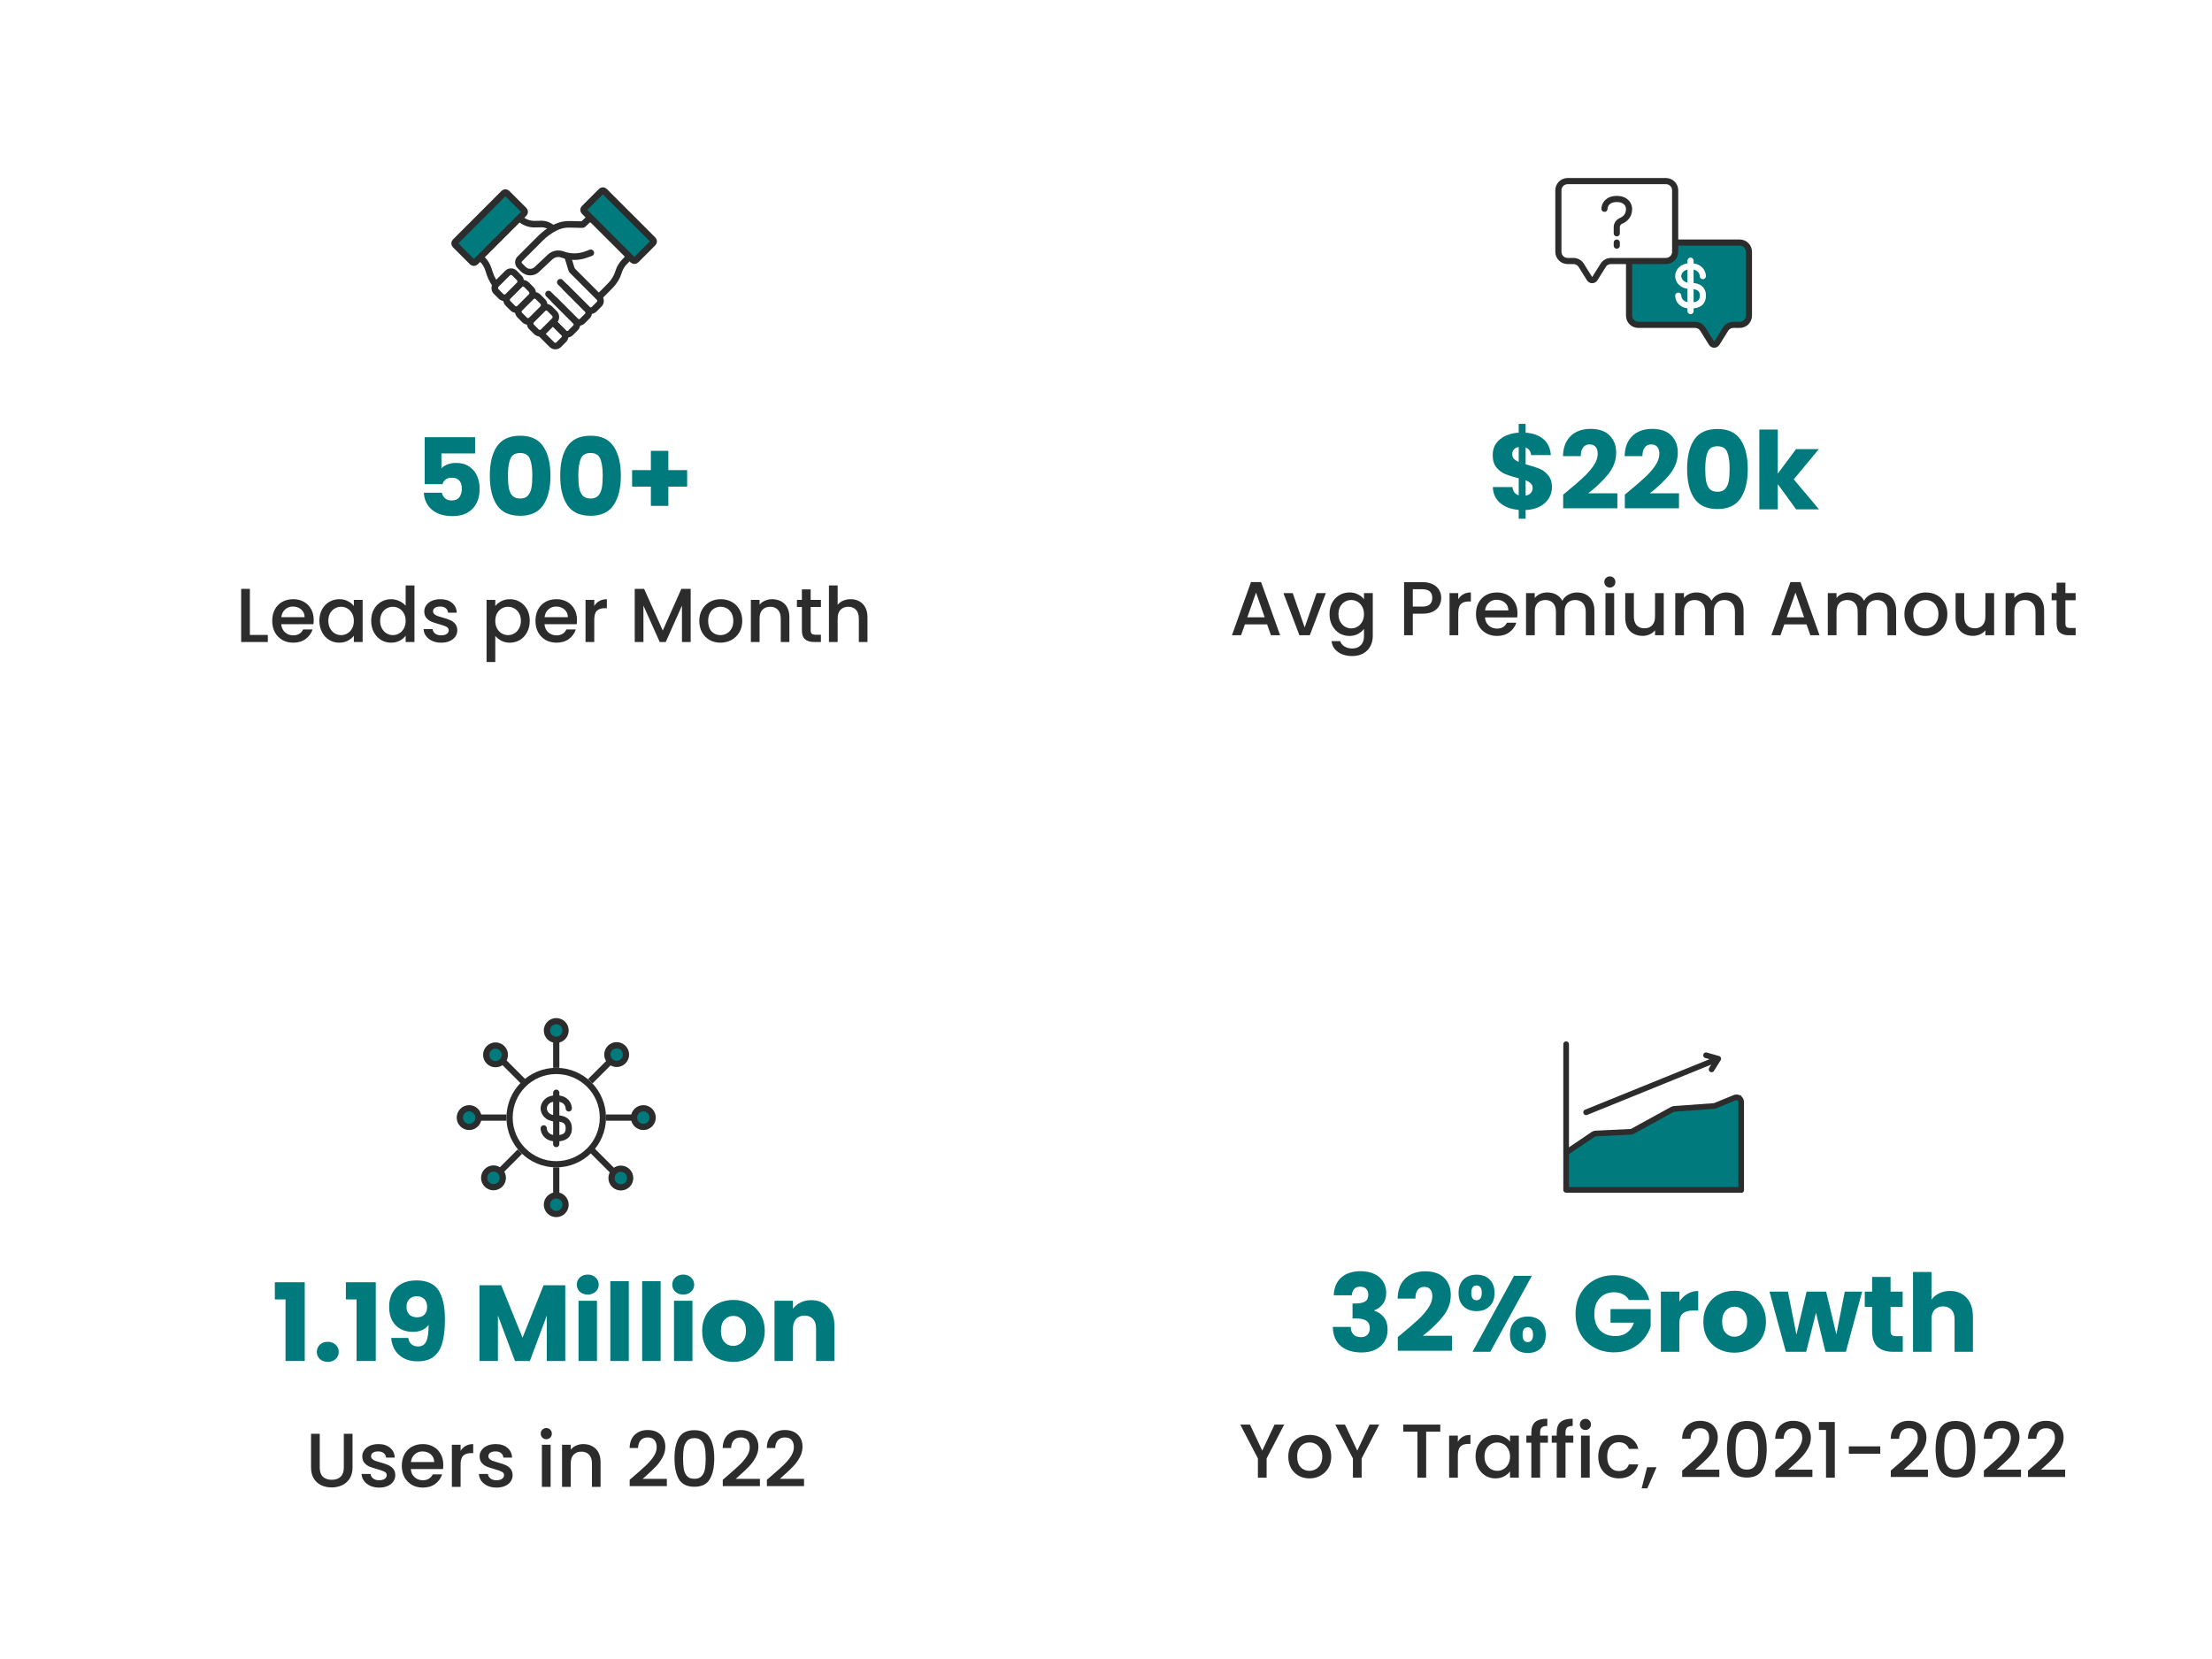 <?xml version="1.0" encoding="UTF-8"?> <svg xmlns="http://www.w3.org/2000/svg" width="492" height="369" viewBox="0 0 492 369" fill="none"><g filter="url(#filter0_d_1256_11444)"><rect x="8.937" y="193.16" width="229.567" height="163.84" rx="4" fill="white"></rect><g clip-path="url(#clip0_1256_11444)"><rect width="44.279" height="44.279" transform="translate(101.581 222.44)" fill="white"></rect><circle cx="123.72" cy="244.58" r="10.378" fill="white" stroke="#2C2C2C" stroke-width="1.384"></circle><path d="M126.504 242.533C126.504 241.793 125.948 240.314 123.72 240.314C121.493 240.314 120.936 241.793 120.936 242.533C120.936 243.273 121.493 244.753 123.72 244.753C126.504 244.753 126.504 246.418 126.504 246.973C126.504 247.528 126.504 249.193 123.72 249.193C121.493 249.193 120.936 247.713 120.936 246.973" stroke="#2C2C2C" stroke-width="1.384" stroke-linecap="round"></path><path d="M123.72 239.045V250.461" stroke="#2C2C2C" stroke-width="1.384" stroke-linecap="round"></path><path d="M123.721 233.51V227.283" stroke="#2C2C2C" stroke-width="1.384"></path><circle cx="123.721" cy="225.208" r="2.076" fill="#007A7C" stroke="#2C2C2C" stroke-width="1.384"></circle><path d="M134.79 244.58L141.017 244.58" stroke="#2C2C2C" stroke-width="1.384"></path><path d="M143.093 246.656C141.946 246.656 141.017 245.726 141.017 244.58C141.017 243.434 141.946 242.504 143.093 242.504C144.239 242.504 145.168 243.434 145.168 244.58C145.168 245.726 144.239 246.656 143.093 246.656Z" fill="#007A7C" stroke="#2C2C2C" stroke-width="1.384"></path><path d="M131.331 251.499L136.385 256.553" stroke="#2C2C2C" stroke-width="1.384"></path><circle cx="138.09" cy="258.021" r="2.076" transform="rotate(135 138.09 258.021)" fill="#007A7C" stroke="#2C2C2C" stroke-width="1.384"></circle><path d="M131.29 236.495L135.693 232.092" stroke="#2C2C2C" stroke-width="1.384"></path><circle cx="137.161" cy="230.563" r="2.076" transform="rotate(45 137.161 230.563)" fill="#007A7C" stroke="#2C2C2C" stroke-width="1.384"></circle><path d="M123.72 255.65L123.72 261.877" stroke="#2C2C2C" stroke-width="1.384"></path><path d="M121.645 263.952C121.645 262.806 122.574 261.877 123.72 261.877C124.867 261.877 125.796 262.806 125.796 263.952C125.796 265.099 124.867 266.028 123.72 266.028C122.574 266.028 121.645 265.099 121.645 263.952Z" fill="#007A7C" stroke="#2C2C2C" stroke-width="1.384"></path><path d="M112.651 244.58L106.424 244.58" stroke="#2C2C2C" stroke-width="1.384"></path><path d="M104.348 242.504C105.495 242.504 106.424 243.434 106.424 244.58C106.424 245.726 105.495 246.656 104.348 246.656C103.202 246.656 102.273 245.726 102.273 244.58C102.273 243.434 103.202 242.504 104.348 242.504Z" fill="#007A7C" stroke="#2C2C2C" stroke-width="1.384"></path><path d="M116.327 236.495L111.924 232.092" stroke="#2C2C2C" stroke-width="1.384"></path><circle cx="110.219" cy="230.624" r="2.076" transform="rotate(-45 110.219 230.624)" fill="#007A7C" stroke="#2C2C2C" stroke-width="1.384"></circle><path d="M115.635 252.15L111.232 256.553" stroke="#2C2C2C" stroke-width="1.384"></path><circle cx="109.765" cy="257.98" r="2.076" transform="rotate(-135 109.765 257.98)" fill="#007A7C" stroke="#2C2C2C" stroke-width="1.384"></circle></g><path d="M61.134 285.016V281.2H67.782V298.72H63.51V285.016H61.134ZM72.918 298.912C72.198 298.912 71.606 298.704 71.141 298.288C70.694 297.856 70.469 297.328 70.469 296.704C70.469 296.064 70.694 295.528 71.141 295.096C71.606 294.664 72.198 294.448 72.918 294.448C73.621 294.448 74.198 294.664 74.645 295.096C75.109 295.528 75.341 296.064 75.341 296.704C75.341 297.328 75.109 297.856 74.645 298.288C74.198 298.704 73.621 298.912 72.918 298.912ZM76.931 285.016V281.2H83.579V298.72H79.307V285.016H76.931ZM90.802 293.584C91.042 294.848 91.778 295.48 93.01 295.48C93.858 295.48 94.458 295.104 94.81 294.352C95.162 293.6 95.338 292.376 95.338 290.68C94.986 291.176 94.506 291.56 93.898 291.832C93.29 292.104 92.61 292.24 91.858 292.24C90.834 292.24 89.922 292.032 89.122 291.616C88.322 291.184 87.69 290.552 87.226 289.72C86.778 288.872 86.554 287.848 86.554 286.648C86.554 285.464 86.794 284.432 87.274 283.552C87.77 282.672 88.466 281.992 89.362 281.512C90.274 281.032 91.346 280.792 92.578 280.792C94.946 280.792 96.602 281.528 97.546 283C98.49 284.472 98.962 286.64 98.962 289.504C98.962 291.584 98.77 293.304 98.386 294.664C98.018 296.008 97.386 297.032 96.49 297.736C95.61 298.44 94.402 298.792 92.866 298.792C91.65 298.792 90.61 298.552 89.746 298.072C88.898 297.592 88.242 296.96 87.778 296.176C87.33 295.392 87.074 294.528 87.01 293.584H90.802ZM92.794 289C93.466 289 94.002 288.8 94.402 288.4C94.802 287.984 95.002 287.424 95.002 286.72C95.002 285.952 94.794 285.36 94.378 284.944C93.962 284.528 93.402 284.32 92.698 284.32C91.994 284.32 91.434 284.536 91.018 284.968C90.618 285.384 90.418 285.96 90.418 286.696C90.418 287.384 90.618 287.944 91.018 288.376C91.434 288.792 92.026 289 92.794 289ZM125.726 281.872V298.72H121.622V288.616L117.854 298.72H114.542L110.75 288.592V298.72H106.646V281.872H111.494L116.222 293.536L120.902 281.872H125.726ZM130.741 283.936C130.021 283.936 129.429 283.728 128.965 283.312C128.517 282.88 128.293 282.352 128.293 281.728C128.293 281.088 128.517 280.56 128.965 280.144C129.429 279.712 130.021 279.496 130.741 279.496C131.445 279.496 132.021 279.712 132.469 280.144C132.933 280.56 133.165 281.088 133.165 281.728C133.165 282.352 132.933 282.88 132.469 283.312C132.021 283.728 131.445 283.936 130.741 283.936ZM132.781 285.328V298.72H128.677V285.328H132.781ZM139.859 280.96V298.72H135.755V280.96H139.859ZM146.937 280.96V298.72H142.833V280.96H146.937ZM151.976 283.936C151.256 283.936 150.664 283.728 150.2 283.312C149.752 282.88 149.528 282.352 149.528 281.728C149.528 281.088 149.752 280.56 150.2 280.144C150.664 279.712 151.256 279.496 151.976 279.496C152.68 279.496 153.256 279.712 153.704 280.144C154.168 280.56 154.4 281.088 154.4 281.728C154.4 282.352 154.168 282.88 153.704 283.312C153.256 283.728 152.68 283.936 151.976 283.936ZM154.016 285.328V298.72H149.912V285.328H154.016ZM163.086 298.912C161.774 298.912 160.59 298.632 159.534 298.072C158.494 297.512 157.67 296.712 157.062 295.672C156.47 294.632 156.174 293.416 156.174 292.024C156.174 290.648 156.478 289.44 157.086 288.4C157.694 287.344 158.526 286.536 159.582 285.976C160.638 285.416 161.822 285.136 163.134 285.136C164.446 285.136 165.63 285.416 166.686 285.976C167.742 286.536 168.574 287.344 169.182 288.4C169.79 289.44 170.094 290.648 170.094 292.024C170.094 293.4 169.782 294.616 169.158 295.672C168.55 296.712 167.71 297.512 166.638 298.072C165.582 298.632 164.398 298.912 163.086 298.912ZM163.086 295.36C163.87 295.36 164.534 295.072 165.078 294.496C165.638 293.92 165.918 293.096 165.918 292.024C165.918 290.952 165.646 290.128 165.102 289.552C164.574 288.976 163.918 288.688 163.134 288.688C162.334 288.688 161.67 288.976 161.142 289.552C160.614 290.112 160.35 290.936 160.35 292.024C160.35 293.096 160.606 293.92 161.118 294.496C161.646 295.072 162.302 295.36 163.086 295.36ZM180.431 285.184C181.999 285.184 183.247 285.696 184.175 286.72C185.119 287.728 185.591 289.12 185.591 290.896V298.72H181.511V291.448C181.511 290.552 181.279 289.856 180.815 289.36C180.351 288.864 179.727 288.616 178.943 288.616C178.159 288.616 177.535 288.864 177.071 289.36C176.607 289.856 176.375 290.552 176.375 291.448V298.72H172.271V285.328H176.375V287.104C176.791 286.512 177.351 286.048 178.055 285.712C178.759 285.36 179.551 285.184 180.431 285.184Z" fill="#007A7C"></path><path d="M71.119 314.905V322.436C71.119 323.331 71.351 324.005 71.816 324.459C72.292 324.912 72.949 325.139 73.788 325.139C74.638 325.139 75.295 324.912 75.76 324.459C76.236 324.005 76.474 323.331 76.474 322.436V314.905H78.412V322.402C78.412 323.365 78.202 324.181 77.783 324.85C77.363 325.518 76.802 326.017 76.1 326.346C75.397 326.674 74.621 326.839 73.771 326.839C72.921 326.839 72.144 326.674 71.442 326.346C70.75 326.017 70.201 325.518 69.793 324.85C69.385 324.181 69.181 323.365 69.181 322.402V314.905H71.119ZM84.335 326.873C83.598 326.873 82.935 326.742 82.346 326.482C81.768 326.21 81.309 325.847 80.969 325.394C80.629 324.929 80.448 324.413 80.425 323.847H82.431C82.465 324.243 82.652 324.578 82.992 324.85C83.343 325.11 83.78 325.241 84.301 325.241C84.845 325.241 85.264 325.139 85.559 324.935C85.865 324.719 86.018 324.447 86.018 324.119C86.018 323.767 85.848 323.507 85.508 323.337C85.179 323.167 84.652 322.98 83.927 322.776C83.224 322.583 82.652 322.396 82.21 322.215C81.768 322.033 81.383 321.756 81.054 321.382C80.737 321.008 80.578 320.515 80.578 319.903C80.578 319.404 80.725 318.951 81.02 318.543C81.315 318.123 81.734 317.795 82.278 317.557C82.833 317.319 83.468 317.2 84.182 317.2C85.247 317.2 86.103 317.472 86.749 318.016C87.406 318.548 87.758 319.279 87.803 320.209H85.865C85.831 319.789 85.661 319.455 85.355 319.206C85.049 318.956 84.635 318.832 84.114 318.832C83.604 318.832 83.213 318.928 82.941 319.121C82.669 319.313 82.533 319.568 82.533 319.886C82.533 320.135 82.624 320.345 82.805 320.515C82.986 320.685 83.207 320.821 83.468 320.923C83.729 321.013 84.114 321.132 84.624 321.28C85.304 321.461 85.859 321.648 86.29 321.841C86.732 322.022 87.112 322.294 87.429 322.657C87.746 323.019 87.911 323.501 87.922 324.102C87.922 324.634 87.775 325.11 87.48 325.53C87.185 325.949 86.766 326.278 86.222 326.516C85.689 326.754 85.06 326.873 84.335 326.873ZM98.601 321.807C98.601 322.158 98.578 322.475 98.533 322.759H91.376C91.433 323.507 91.71 324.107 92.209 324.561C92.708 325.014 93.32 325.241 94.045 325.241C95.088 325.241 95.824 324.804 96.255 323.932H98.346C98.063 324.793 97.547 325.501 96.799 326.057C96.062 326.601 95.144 326.873 94.045 326.873C93.15 326.873 92.345 326.674 91.631 326.278C90.928 325.87 90.373 325.303 89.965 324.578C89.568 323.841 89.37 322.991 89.37 322.028C89.37 321.064 89.563 320.22 89.948 319.495C90.345 318.758 90.894 318.191 91.597 317.795C92.311 317.398 93.127 317.2 94.045 317.2C94.929 317.2 95.717 317.392 96.408 317.778C97.099 318.163 97.638 318.707 98.023 319.41C98.408 320.101 98.601 320.9 98.601 321.807ZM96.578 321.195C96.567 320.481 96.312 319.908 95.813 319.478C95.314 319.047 94.697 318.832 93.96 318.832C93.291 318.832 92.719 319.047 92.243 319.478C91.767 319.897 91.484 320.469 91.393 321.195H96.578ZM102.446 318.713C102.729 318.237 103.103 317.868 103.568 317.608C104.044 317.336 104.605 317.2 105.251 317.2V319.206H104.758C103.999 319.206 103.421 319.398 103.024 319.784C102.639 320.169 102.446 320.838 102.446 321.79V326.72H100.508V317.353H102.446V318.713ZM110.433 326.873C109.696 326.873 109.033 326.742 108.444 326.482C107.866 326.21 107.407 325.847 107.067 325.394C106.727 324.929 106.545 324.413 106.523 323.847H108.529C108.563 324.243 108.75 324.578 109.09 324.85C109.441 325.11 109.877 325.241 110.399 325.241C110.943 325.241 111.362 325.139 111.657 324.935C111.963 324.719 112.116 324.447 112.116 324.119C112.116 323.767 111.946 323.507 111.606 323.337C111.277 323.167 110.75 322.98 110.025 322.776C109.322 322.583 108.75 322.396 108.308 322.215C107.866 322.033 107.48 321.756 107.152 321.382C106.834 321.008 106.676 320.515 106.676 319.903C106.676 319.404 106.823 318.951 107.118 318.543C107.412 318.123 107.832 317.795 108.376 317.557C108.931 317.319 109.566 317.2 110.28 317.2C111.345 317.2 112.201 317.472 112.847 318.016C113.504 318.548 113.855 319.279 113.901 320.209H111.963C111.929 319.789 111.759 319.455 111.453 319.206C111.147 318.956 110.733 318.832 110.212 318.832C109.702 318.832 109.311 318.928 109.039 319.121C108.767 319.313 108.631 319.568 108.631 319.886C108.631 320.135 108.721 320.345 108.903 320.515C109.084 320.685 109.305 320.821 109.566 320.923C109.826 321.013 110.212 321.132 110.722 321.28C111.402 321.461 111.957 321.648 112.388 321.841C112.83 322.022 113.209 322.294 113.527 322.657C113.844 323.019 114.008 323.501 114.02 324.102C114.02 324.634 113.872 325.11 113.578 325.53C113.283 325.949 112.864 326.278 112.32 326.516C111.787 326.754 111.158 326.873 110.433 326.873ZM121.516 316.112C121.164 316.112 120.87 315.993 120.632 315.755C120.394 315.517 120.275 315.222 120.275 314.871C120.275 314.519 120.394 314.225 120.632 313.987C120.87 313.749 121.164 313.63 121.516 313.63C121.856 313.63 122.145 313.749 122.383 313.987C122.621 314.225 122.74 314.519 122.74 314.871C122.74 315.222 122.621 315.517 122.383 315.755C122.145 315.993 121.856 316.112 121.516 316.112ZM122.468 317.353V326.72H120.53V317.353H122.468ZM129.738 317.2C130.475 317.2 131.132 317.353 131.71 317.659C132.299 317.965 132.758 318.418 133.087 319.019C133.416 319.619 133.58 320.345 133.58 321.195V326.72H131.659V321.484C131.659 320.645 131.449 320.005 131.03 319.563C130.611 319.109 130.038 318.883 129.313 318.883C128.588 318.883 128.01 319.109 127.579 319.563C127.16 320.005 126.95 320.645 126.95 321.484V326.72H125.012V317.353H126.95V318.424C127.267 318.038 127.67 317.738 128.157 317.523C128.656 317.307 129.183 317.2 129.738 317.2ZM141.284 324.085C142.372 323.144 143.228 322.373 143.851 321.773C144.486 321.161 145.013 320.526 145.432 319.869C145.851 319.211 146.061 318.554 146.061 317.897C146.061 317.217 145.897 316.684 145.568 316.299C145.251 315.913 144.746 315.721 144.055 315.721C143.386 315.721 142.865 315.936 142.491 316.367C142.128 316.786 141.936 317.353 141.913 318.067H140.043C140.077 316.775 140.462 315.789 141.199 315.109C141.947 314.417 142.893 314.072 144.038 314.072C145.273 314.072 146.237 314.412 146.928 315.092C147.631 315.772 147.982 316.678 147.982 317.812C147.982 318.628 147.772 319.415 147.353 320.175C146.945 320.923 146.452 321.597 145.874 322.198C145.307 322.787 144.582 323.473 143.698 324.255L142.933 324.935H148.322V326.55H140.06V325.139L141.284 324.085ZM150.025 320.362C150.025 318.401 150.353 316.871 151.011 315.772C151.679 314.661 152.824 314.106 154.445 314.106C156.065 314.106 157.204 314.661 157.862 315.772C158.53 316.871 158.865 318.401 158.865 320.362C158.865 322.345 158.53 323.898 157.862 325.02C157.204 326.13 156.065 326.686 154.445 326.686C152.824 326.686 151.679 326.13 151.011 325.02C150.353 323.898 150.025 322.345 150.025 320.362ZM156.961 320.362C156.961 319.444 156.898 318.667 156.774 318.033C156.66 317.398 156.422 316.882 156.06 316.486C155.697 316.078 155.159 315.874 154.445 315.874C153.731 315.874 153.192 316.078 152.83 316.486C152.467 316.882 152.223 317.398 152.099 318.033C151.985 318.667 151.929 319.444 151.929 320.362C151.929 321.314 151.985 322.113 152.099 322.759C152.212 323.405 152.45 323.926 152.813 324.323C153.187 324.719 153.731 324.918 154.445 324.918C155.159 324.918 155.697 324.719 156.06 324.323C156.434 323.926 156.677 323.405 156.791 322.759C156.904 322.113 156.961 321.314 156.961 320.362ZM161.986 324.085C163.074 323.144 163.93 322.373 164.553 321.773C165.188 321.161 165.715 320.526 166.134 319.869C166.554 319.211 166.763 318.554 166.763 317.897C166.763 317.217 166.599 316.684 166.27 316.299C165.953 315.913 165.449 315.721 164.757 315.721C164.089 315.721 163.567 315.936 163.193 316.367C162.831 316.786 162.638 317.353 162.615 318.067H160.745C160.779 316.775 161.165 315.789 161.901 315.109C162.649 314.417 163.596 314.072 164.74 314.072C165.976 314.072 166.939 314.412 167.63 315.092C168.333 315.772 168.684 316.678 168.684 317.812C168.684 318.628 168.475 319.415 168.055 320.175C167.647 320.923 167.154 321.597 166.576 322.198C166.01 322.787 165.284 323.473 164.4 324.255L163.635 324.935H169.024V326.55H160.762V325.139L161.986 324.085ZM171.798 324.085C172.886 323.144 173.741 322.373 174.365 321.773C174.999 321.161 175.526 320.526 175.946 319.869C176.365 319.211 176.575 318.554 176.575 317.897C176.575 317.217 176.41 316.684 176.082 316.299C175.764 315.913 175.26 315.721 174.569 315.721C173.9 315.721 173.379 315.936 173.005 316.367C172.642 316.786 172.449 317.353 172.427 318.067H170.557C170.591 316.775 170.976 315.789 171.713 315.109C172.461 314.417 173.407 314.072 174.552 314.072C175.787 314.072 176.75 314.412 177.442 315.092C178.144 315.772 178.496 316.678 178.496 317.812C178.496 318.628 178.286 319.415 177.867 320.175C177.459 320.923 176.966 321.597 176.388 322.198C175.821 322.787 175.096 323.473 174.212 324.255L173.447 324.935H178.836V326.55H170.574V325.139L171.798 324.085Z" fill="#2C2C2C"></path></g><g filter="url(#filter1_d_1256_11444)"><rect x="251.622" y="193.16" width="232.378" height="163.84" rx="4" fill="white"></rect><g clip-path="url(#clip1_1256_11444)"><path d="M348.344 260.656H387.278V239.556L381.53 241.949L372.261 242.602L362.991 247.604L354.463 248.04L348.344 252.172V260.656Z" fill="#007A7C"></path><path d="M348.344 252.367L354.377 248.292C354.535 248.185 354.719 248.124 354.908 248.115L362.682 247.74C362.839 247.732 362.993 247.689 363.132 247.613L371.948 242.767C372.079 242.695 372.224 242.652 372.373 242.641L381.207 241.998C381.317 241.99 381.425 241.964 381.527 241.923L385.844 240.146C386.527 239.865 387.278 240.368 387.278 241.107V260.656" stroke="#2C2C2C" stroke-width="1.256" stroke-linecap="round"></path><path d="M348.344 228.253V260.656H387.278" stroke="#2C2C2C" stroke-width="1.256" stroke-linecap="round" stroke-linejoin="round"></path><path d="M352.787 243.402L382.179 231.481M382.179 231.481L379.46 230.715M382.179 231.481L380.694 233.858" stroke="#2C2C2C" stroke-width="1.256" stroke-linecap="round"></path></g><path d="M296.66 284.099C296.724 282.387 297.284 281.067 298.34 280.139C299.396 279.211 300.828 278.747 302.636 278.747C303.836 278.747 304.86 278.955 305.708 279.371C306.572 279.787 307.22 280.355 307.652 281.075C308.1 281.795 308.324 282.603 308.324 283.499C308.324 284.555 308.06 285.419 307.532 286.091C307.004 286.747 306.388 287.195 305.684 287.435V287.531C306.596 287.835 307.316 288.339 307.844 289.043C308.372 289.747 308.636 290.651 308.636 291.755C308.636 292.747 308.404 293.627 307.94 294.395C307.492 295.147 306.828 295.739 305.948 296.171C305.084 296.603 304.052 296.819 302.852 296.819C300.932 296.819 299.396 296.347 298.244 295.403C297.108 294.459 296.508 293.035 296.444 291.131H300.428C300.444 291.835 300.644 292.395 301.028 292.811C301.412 293.211 301.972 293.411 302.708 293.411C303.332 293.411 303.812 293.235 304.148 292.883C304.5 292.515 304.676 292.035 304.676 291.443C304.676 290.675 304.428 290.123 303.932 289.787C303.452 289.435 302.676 289.259 301.604 289.259H300.836V285.923H301.604C302.42 285.923 303.076 285.787 303.572 285.515C304.084 285.227 304.34 284.723 304.34 284.003C304.34 283.427 304.18 282.979 303.86 282.659C303.54 282.339 303.1 282.179 302.54 282.179C301.932 282.179 301.476 282.363 301.172 282.731C300.884 283.099 300.716 283.555 300.668 284.099H296.66ZM310.903 293.387C311.447 292.955 311.695 292.755 311.647 292.787C313.215 291.491 314.447 290.427 315.343 289.595C316.255 288.763 317.023 287.891 317.647 286.979C318.271 286.067 318.583 285.179 318.583 284.315C318.583 283.659 318.431 283.147 318.127 282.779C317.823 282.411 317.367 282.227 316.759 282.227C316.151 282.227 315.671 282.459 315.319 282.923C314.983 283.371 314.815 284.011 314.815 284.843H310.855C310.887 283.483 311.175 282.347 311.719 281.435C312.279 280.523 313.007 279.851 313.903 279.419C314.815 278.987 315.823 278.771 316.927 278.771C318.831 278.771 320.263 279.259 321.223 280.235C322.199 281.211 322.687 282.483 322.687 284.051C322.687 285.763 322.103 287.355 320.935 288.827C319.767 290.283 318.279 291.707 316.471 293.099H322.951V296.435H310.903V293.387ZM324.422 283.571C324.422 282.275 324.79 281.275 325.526 280.571C326.278 279.867 327.246 279.515 328.43 279.515C329.614 279.515 330.574 279.867 331.31 280.571C332.046 281.275 332.414 282.275 332.414 283.571C332.414 284.867 332.046 285.867 331.31 286.571C330.574 287.275 329.614 287.627 328.43 287.627C327.246 287.627 326.278 287.275 325.526 286.571C324.79 285.867 324.422 284.867 324.422 283.571ZM340.718 279.779L331.478 296.675H327.518L336.758 279.779H340.718ZM328.406 281.915C327.638 281.915 327.254 282.467 327.254 283.571C327.254 284.659 327.638 285.203 328.406 285.203C328.774 285.203 329.062 285.067 329.27 284.795C329.478 284.523 329.582 284.115 329.582 283.571C329.582 282.467 329.19 281.915 328.406 281.915ZM335.846 292.883C335.846 291.587 336.214 290.587 336.95 289.883C337.686 289.179 338.646 288.827 339.83 288.827C341.014 288.827 341.974 289.179 342.71 289.883C343.446 290.587 343.814 291.587 343.814 292.883C343.814 294.179 343.446 295.179 342.71 295.883C341.974 296.587 341.014 296.939 339.83 296.939C338.646 296.939 337.686 296.587 336.95 295.883C336.214 295.179 335.846 294.179 335.846 292.883ZM339.806 291.227C339.438 291.227 339.15 291.363 338.942 291.635C338.75 291.907 338.654 292.323 338.654 292.883C338.654 293.971 339.038 294.515 339.806 294.515C340.174 294.515 340.462 294.379 340.67 294.107C340.878 293.835 340.982 293.427 340.982 292.883C340.982 292.339 340.878 291.931 340.67 291.659C340.462 291.371 340.174 291.227 339.806 291.227ZM362.319 285.155C362.015 284.595 361.575 284.171 360.999 283.883C360.439 283.579 359.775 283.427 359.007 283.427C357.679 283.427 356.615 283.867 355.815 284.747C355.015 285.611 354.615 286.771 354.615 288.227C354.615 289.779 355.031 290.995 355.863 291.875C356.711 292.739 357.871 293.171 359.343 293.171C360.351 293.171 361.199 292.915 361.887 292.403C362.591 291.891 363.103 291.155 363.423 290.195H358.215V287.171H367.143V290.987C366.839 292.011 366.319 292.963 365.583 293.843C364.863 294.723 363.943 295.435 362.823 295.979C361.703 296.523 360.439 296.795 359.031 296.795C357.367 296.795 355.879 296.435 354.567 295.715C353.271 294.979 352.255 293.963 351.519 292.667C350.799 291.371 350.439 289.891 350.439 288.227C350.439 286.563 350.799 285.083 351.519 283.787C352.255 282.475 353.271 281.459 354.567 280.739C355.863 280.003 357.343 279.635 359.007 279.635C361.023 279.635 362.719 280.123 364.095 281.099C365.487 282.075 366.407 283.427 366.855 285.155H362.319ZM373.52 285.515C374 284.779 374.6 284.203 375.32 283.787C376.04 283.355 376.84 283.139 377.72 283.139V287.483H376.592C375.568 287.483 374.8 287.707 374.288 288.155C373.776 288.587 373.52 289.355 373.52 290.459V296.675H369.416V283.283H373.52V285.515ZM385.778 296.867C384.466 296.867 383.282 296.587 382.226 296.027C381.186 295.467 380.362 294.667 379.754 293.627C379.162 292.587 378.866 291.371 378.866 289.979C378.866 288.603 379.17 287.395 379.778 286.355C380.386 285.299 381.218 284.491 382.274 283.931C383.33 283.371 384.514 283.091 385.826 283.091C387.138 283.091 388.322 283.371 389.378 283.931C390.434 284.491 391.266 285.299 391.874 286.355C392.482 287.395 392.786 288.603 392.786 289.979C392.786 291.355 392.474 292.571 391.85 293.627C391.242 294.667 390.402 295.467 389.33 296.027C388.274 296.587 387.09 296.867 385.778 296.867ZM385.778 293.315C386.562 293.315 387.226 293.027 387.77 292.451C388.33 291.875 388.61 291.051 388.61 289.979C388.61 288.907 388.338 288.083 387.794 287.507C387.266 286.931 386.61 286.643 385.826 286.643C385.026 286.643 384.362 286.931 383.834 287.507C383.306 288.067 383.042 288.891 383.042 289.979C383.042 291.051 383.298 291.875 383.81 292.451C384.338 293.027 384.994 293.315 385.778 293.315ZM414.187 283.283L410.563 296.675H406.027L403.915 287.987L401.731 296.675H397.219L393.571 283.283H397.675L399.571 292.859L401.827 283.283H406.171L408.451 292.811L410.323 283.283H414.187ZM423.216 293.195V296.675H421.128C419.64 296.675 418.48 296.315 417.648 295.595C416.816 294.859 416.4 293.667 416.4 292.019V286.691H414.768V283.283H416.4V280.019H420.504V283.283H423.192V286.691H420.504V292.067C420.504 292.467 420.6 292.755 420.792 292.931C420.984 293.107 421.304 293.195 421.752 293.195H423.216ZM433.734 283.139C435.27 283.139 436.502 283.651 437.43 284.675C438.358 285.683 438.822 287.075 438.822 288.851V296.675H434.742V289.403C434.742 288.507 434.51 287.811 434.046 287.315C433.582 286.819 432.958 286.571 432.174 286.571C431.39 286.571 430.766 286.819 430.302 287.315C429.838 287.811 429.606 288.507 429.606 289.403V296.675H425.502V278.915H429.606V285.083C430.022 284.491 430.59 284.019 431.31 283.667C432.03 283.315 432.838 283.139 433.734 283.139Z" fill="#007A7C"></path><path d="M285.636 312.86L281.726 320.391V324.675H279.788V320.391L275.861 312.86H278.02L280.757 318.657L283.494 312.86H285.636ZM291.237 324.828C290.353 324.828 289.554 324.629 288.84 324.233C288.126 323.825 287.565 323.258 287.157 322.533C286.749 321.796 286.545 320.946 286.545 319.983C286.545 319.031 286.755 318.186 287.174 317.45C287.593 316.713 288.166 316.146 288.891 315.75C289.616 315.353 290.427 315.155 291.322 315.155C292.217 315.155 293.028 315.353 293.753 315.75C294.478 316.146 295.051 316.713 295.47 317.45C295.889 318.186 296.099 319.031 296.099 319.983C296.099 320.935 295.884 321.779 295.453 322.516C295.022 323.252 294.433 323.825 293.685 324.233C292.948 324.629 292.132 324.828 291.237 324.828ZM291.237 323.145C291.736 323.145 292.2 323.026 292.631 322.788C293.073 322.55 293.43 322.193 293.702 321.717C293.974 321.241 294.11 320.663 294.11 319.983C294.11 319.303 293.98 318.73 293.719 318.266C293.458 317.79 293.113 317.433 292.682 317.195C292.251 316.957 291.787 316.838 291.288 316.838C290.789 316.838 290.325 316.957 289.894 317.195C289.475 317.433 289.14 317.79 288.891 318.266C288.642 318.73 288.517 319.303 288.517 319.983C288.517 320.991 288.772 321.773 289.282 322.329C289.803 322.873 290.455 323.145 291.237 323.145ZM306.77 312.86L302.86 320.391V324.675H300.922V320.391L296.995 312.86H299.154L301.891 318.657L304.628 312.86H306.77ZM320.357 312.86V314.441H317.212V324.675H315.274V314.441H312.112V312.86H320.357ZM324.257 316.668C324.541 316.192 324.915 315.823 325.379 315.563C325.855 315.291 326.416 315.155 327.062 315.155V317.161H326.569C325.81 317.161 325.232 317.353 324.835 317.739C324.45 318.124 324.257 318.793 324.257 319.745V324.675H322.319V315.308H324.257V316.668ZM328.198 319.949C328.198 319.008 328.391 318.175 328.776 317.45C329.173 316.724 329.705 316.163 330.374 315.767C331.054 315.359 331.802 315.155 332.618 315.155C333.355 315.155 333.995 315.302 334.539 315.597C335.094 315.88 335.536 316.237 335.865 316.668V315.308H337.82V324.675H335.865V323.281C335.536 323.723 335.089 324.091 334.522 324.386C333.955 324.68 333.309 324.828 332.584 324.828C331.779 324.828 331.043 324.624 330.374 324.216C329.705 323.796 329.173 323.218 328.776 322.482C328.391 321.734 328.198 320.889 328.198 319.949ZM335.865 319.983C335.865 319.337 335.729 318.776 335.457 318.3C335.196 317.824 334.851 317.461 334.42 317.212C333.989 316.962 333.525 316.838 333.026 316.838C332.527 316.838 332.063 316.962 331.632 317.212C331.201 317.45 330.85 317.807 330.578 318.283C330.317 318.747 330.187 319.303 330.187 319.949C330.187 320.595 330.317 321.161 330.578 321.649C330.85 322.136 331.201 322.51 331.632 322.771C332.074 323.02 332.539 323.145 333.026 323.145C333.525 323.145 333.989 323.02 334.42 322.771C334.851 322.521 335.196 322.159 335.457 321.683C335.729 321.195 335.865 320.629 335.865 319.983ZM344.292 316.889H342.558V324.675H340.603V316.889H339.498V315.308H340.603V314.645C340.603 313.568 340.887 312.786 341.453 312.299C342.031 311.8 342.932 311.551 344.156 311.551V313.166C343.567 313.166 343.153 313.279 342.915 313.506C342.677 313.721 342.558 314.101 342.558 314.645V315.308H344.292V316.889ZM349.937 316.889H348.203V324.675H346.248V316.889H345.143V315.308H346.248V314.645C346.248 313.568 346.531 312.786 347.098 312.299C347.676 311.8 348.577 311.551 349.801 311.551V313.166C349.212 313.166 348.798 313.279 348.56 313.506C348.322 313.721 348.203 314.101 348.203 314.645V315.308H349.937V316.889ZM352.64 314.067C352.289 314.067 351.994 313.948 351.756 313.71C351.518 313.472 351.399 313.177 351.399 312.826C351.399 312.474 351.518 312.18 351.756 311.942C351.994 311.704 352.289 311.585 352.64 311.585C352.98 311.585 353.269 311.704 353.507 311.942C353.745 312.18 353.864 312.474 353.864 312.826C353.864 313.177 353.745 313.472 353.507 313.71C353.269 313.948 352.98 314.067 352.64 314.067ZM353.592 315.308V324.675H351.654V315.308H353.592ZM355.491 319.983C355.491 319.019 355.683 318.175 356.069 317.45C356.465 316.713 357.009 316.146 357.701 315.75C358.392 315.353 359.185 315.155 360.081 315.155C361.214 315.155 362.149 315.427 362.886 315.971C363.634 316.503 364.138 317.268 364.399 318.266H362.308C362.138 317.801 361.866 317.438 361.492 317.178C361.118 316.917 360.647 316.787 360.081 316.787C359.287 316.787 358.653 317.07 358.177 317.637C357.712 318.192 357.48 318.974 357.48 319.983C357.48 320.991 357.712 321.779 358.177 322.346C358.653 322.912 359.287 323.196 360.081 323.196C361.203 323.196 361.945 322.703 362.308 321.717H364.399C364.127 322.669 363.617 323.428 362.869 323.995C362.121 324.55 361.191 324.828 360.081 324.828C359.185 324.828 358.392 324.629 357.701 324.233C357.009 323.825 356.465 323.258 356.069 322.533C355.683 321.796 355.491 320.946 355.491 319.983ZM368.455 322.346L366.398 327.038H365.14L366.347 322.346H368.455ZM375.381 322.04C376.469 321.099 377.324 320.328 377.948 319.728C378.582 319.116 379.109 318.481 379.529 317.824C379.948 317.166 380.158 316.509 380.158 315.852C380.158 315.172 379.993 314.639 379.665 314.254C379.347 313.868 378.843 313.676 378.152 313.676C377.483 313.676 376.962 313.891 376.588 314.322C376.225 314.741 376.032 315.308 376.01 316.022H374.14C374.174 314.73 374.559 313.744 375.296 313.064C376.044 312.372 376.99 312.027 378.135 312.027C379.37 312.027 380.333 312.367 381.025 313.047C381.727 313.727 382.079 314.633 382.079 315.767C382.079 316.583 381.869 317.37 381.45 318.13C381.042 318.878 380.549 319.552 379.971 320.153C379.404 320.742 378.679 321.428 377.795 322.21L377.03 322.89H382.419V324.505H374.157V323.094L375.381 322.04ZM384.121 318.317C384.121 316.356 384.45 314.826 385.107 313.727C385.776 312.616 386.92 312.061 388.541 312.061C390.162 312.061 391.301 312.616 391.958 313.727C392.627 314.826 392.961 316.356 392.961 318.317C392.961 320.3 392.627 321.853 391.958 322.975C391.301 324.085 390.162 324.641 388.541 324.641C386.92 324.641 385.776 324.085 385.107 322.975C384.45 321.853 384.121 320.3 384.121 318.317ZM391.057 318.317C391.057 317.399 390.995 316.622 390.87 315.988C390.757 315.353 390.519 314.837 390.156 314.441C389.793 314.033 389.255 313.829 388.541 313.829C387.827 313.829 387.289 314.033 386.926 314.441C386.563 314.837 386.32 315.353 386.195 315.988C386.082 316.622 386.025 317.399 386.025 318.317C386.025 319.269 386.082 320.068 386.195 320.714C386.308 321.36 386.546 321.881 386.909 322.278C387.283 322.674 387.827 322.873 388.541 322.873C389.255 322.873 389.793 322.674 390.156 322.278C390.53 321.881 390.774 321.36 390.887 320.714C391 320.068 391.057 319.269 391.057 318.317ZM396.083 322.04C397.171 321.099 398.026 320.328 398.65 319.728C399.284 319.116 399.811 318.481 400.231 317.824C400.65 317.166 400.86 316.509 400.86 315.852C400.86 315.172 400.695 314.639 400.367 314.254C400.049 313.868 399.545 313.676 398.854 313.676C398.185 313.676 397.664 313.891 397.29 314.322C396.927 314.741 396.734 315.308 396.712 316.022H394.842C394.876 314.73 395.261 313.744 395.998 313.064C396.746 312.372 397.692 312.027 398.837 312.027C400.072 312.027 401.035 312.367 401.727 313.047C402.429 313.727 402.781 314.633 402.781 315.767C402.781 316.583 402.571 317.37 402.152 318.13C401.744 318.878 401.251 319.552 400.673 320.153C400.106 320.742 399.381 321.428 398.497 322.21L397.732 322.89H403.121V324.505H394.859V323.094L396.083 322.04ZM404.568 314.05V312.282H408.104V324.675H406.149V314.05H404.568ZM418.213 317.705V319.337H411.226V317.705H418.213ZM421.782 322.04C422.87 321.099 423.726 320.328 424.349 319.728C424.984 319.116 425.511 318.481 425.93 317.824C426.349 317.166 426.559 316.509 426.559 315.852C426.559 315.172 426.395 314.639 426.066 314.254C425.749 313.868 425.244 313.676 424.553 313.676C423.884 313.676 423.363 313.891 422.989 314.322C422.626 314.741 422.434 315.308 422.411 316.022H420.541C420.575 314.73 420.96 313.744 421.697 313.064C422.445 312.372 423.391 312.027 424.536 312.027C425.771 312.027 426.735 312.367 427.426 313.047C428.129 313.727 428.48 314.633 428.48 315.767C428.48 316.583 428.27 317.37 427.851 318.13C427.443 318.878 426.95 319.552 426.372 320.153C425.805 320.742 425.08 321.428 424.196 322.21L423.431 322.89H428.82V324.505H420.558V323.094L421.782 322.04ZM430.522 318.317C430.522 316.356 430.851 314.826 431.508 313.727C432.177 312.616 433.322 312.061 434.942 312.061C436.563 312.061 437.702 312.616 438.359 313.727C439.028 314.826 439.362 316.356 439.362 318.317C439.362 320.3 439.028 321.853 438.359 322.975C437.702 324.085 436.563 324.641 434.942 324.641C433.322 324.641 432.177 324.085 431.508 322.975C430.851 321.853 430.522 320.3 430.522 318.317ZM437.458 318.317C437.458 317.399 437.396 316.622 437.271 315.988C437.158 315.353 436.92 314.837 436.557 314.441C436.195 314.033 435.656 313.829 434.942 313.829C434.228 313.829 433.69 314.033 433.327 314.441C432.965 314.837 432.721 315.353 432.596 315.988C432.483 316.622 432.426 317.399 432.426 318.317C432.426 319.269 432.483 320.068 432.596 320.714C432.71 321.36 432.948 321.881 433.31 322.278C433.684 322.674 434.228 322.873 434.942 322.873C435.656 322.873 436.195 322.674 436.557 322.278C436.931 321.881 437.175 321.36 437.288 320.714C437.402 320.068 437.458 319.269 437.458 318.317ZM442.484 322.04C443.572 321.099 444.428 320.328 445.051 319.728C445.686 319.116 446.213 318.481 446.632 317.824C447.051 317.166 447.261 316.509 447.261 315.852C447.261 315.172 447.097 314.639 446.768 314.254C446.451 313.868 445.946 313.676 445.255 313.676C444.586 313.676 444.065 313.891 443.691 314.322C443.328 314.741 443.136 315.308 443.113 316.022H441.243C441.277 314.73 441.662 313.744 442.399 313.064C443.147 312.372 444.093 312.027 445.238 312.027C446.473 312.027 447.437 312.367 448.128 313.047C448.831 313.727 449.182 314.633 449.182 315.767C449.182 316.583 448.972 317.37 448.553 318.13C448.145 318.878 447.652 319.552 447.074 320.153C446.507 320.742 445.782 321.428 444.898 322.21L444.133 322.89H449.522V324.505H441.26V323.094L442.484 322.04ZM452.296 322.04C453.384 321.099 454.239 320.328 454.863 319.728C455.497 319.116 456.024 318.481 456.444 317.824C456.863 317.166 457.073 316.509 457.073 315.852C457.073 315.172 456.908 314.639 456.58 314.254C456.262 313.868 455.758 313.676 455.067 313.676C454.398 313.676 453.877 313.891 453.503 314.322C453.14 314.741 452.947 315.308 452.925 316.022H451.055C451.089 314.73 451.474 313.744 452.211 313.064C452.959 312.372 453.905 312.027 455.05 312.027C456.285 312.027 457.248 312.367 457.94 313.047C458.642 313.727 458.994 314.633 458.994 315.767C458.994 316.583 458.784 317.37 458.365 318.13C457.957 318.878 457.464 319.552 456.886 320.153C456.319 320.742 455.594 321.428 454.71 322.21L453.945 322.89H459.334V324.505H451.072V323.094L452.296 322.04Z" fill="#2C2C2C"></path></g><g filter="url(#filter2_d_1256_11444)"><rect x="8" y="4" width="230.504" height="163.84" rx="4" fill="white"></rect><g clip-path="url(#clip2_1256_11444)"><rect width="46.748" height="46.748" transform="translate(99.878 32.046)" fill="white"></rect><path d="M133.256 62.046L135.75 59.532C136.58 58.694 137.202 57.674 137.565 56.552L137.633 56.341C137.895 55.532 138.344 54.797 138.945 54.197L139.354 53.787C139.774 53.368 139.774 52.688 139.354 52.269L132.119 45.033C131.708 44.622 131.044 44.613 130.621 45.013L129.659 45.925" stroke="#2C2C2C" stroke-width="1.461" stroke-linecap="round"></path><path d="M111.336 61.231L122.77 72.665L123.52 73.04L133.829 62.731L128.393 56.92L129.143 56.17L130.268 55.045L131.205 54.108L130.081 52.983L125.394 48.297L122.208 46.235L119.771 46.048L117.147 45.673L115.647 44.548L114.522 44.173L106.462 52.234L107.212 53.733L108.149 55.045L109.274 57.669L111.336 61.231Z" fill="white"></path><path d="M127.124 55.915L125.395 50.215C124.863 48.459 123.63 47.001 121.987 46.184V46.184C121.485 45.935 120.929 45.811 120.369 45.825L118.963 45.858C117.681 45.888 116.443 45.392 115.536 44.486V44.486C115.17 44.119 114.576 44.119 114.21 44.486L106.899 51.797C106.48 52.216 106.48 52.896 106.899 53.315L107.308 53.725C107.909 54.325 108.359 55.06 108.62 55.869L108.952 56.894C109.144 57.486 109.408 58.053 109.739 58.58L111.523 61.419" stroke="#2C2C2C" stroke-width="1.461" stroke-linecap="round"></path><path d="M125.769 59.919L130.633 64.783C131.052 65.202 131.732 65.202 132.151 64.783L133.257 63.677C133.676 63.258 133.676 62.578 133.257 62.159L127.268 56.17" stroke="#2C2C2C" stroke-width="1.461" stroke-linecap="round"></path><path d="M124.624 58.775L130.633 64.783C131.052 65.202 131.052 65.882 130.633 66.301L129.527 67.407C129.108 67.827 128.428 67.827 128.009 67.407L122 61.399" stroke="#2C2C2C" stroke-width="1.461" stroke-linecap="round"></path><path d="M123.145 62.543L128.009 67.407C128.428 67.827 128.428 68.506 128.009 68.926L126.903 70.032C126.484 70.451 125.804 70.451 125.385 70.032L120.52 65.167" stroke="#2C2C2C" stroke-width="1.461"></path><path d="M120.521 65.167L125.385 70.032C125.804 70.451 125.804 71.131 125.385 71.55L124.279 72.656C123.86 73.075 123.18 73.075 122.761 72.656L111.523 61.419" stroke="#2C2C2C" stroke-width="1.461"></path><rect x="120.072" y="70.553" width="3.711" height="5.71" rx="1.074" transform="rotate(-135 120.072 70.553)" fill="white" stroke="#2C2C2C" stroke-width="1.461"></rect><rect x="117.447" y="67.929" width="3.711" height="5.742" rx="1.074" transform="rotate(-135 117.447 67.929)" fill="white" stroke="#2C2C2C" stroke-width="1.461"></rect><rect x="114.823" y="65.305" width="3.711" height="5.837" rx="1.074" transform="rotate(-135 114.823 65.305)" fill="white" stroke="#2C2C2C" stroke-width="1.461"></rect><rect x="112.199" y="62.68" width="3.711" height="5.773" rx="1.074" transform="rotate(-135 112.199 62.68)" fill="white" stroke="#2C2C2C" stroke-width="1.461"></rect><path d="M123.563 46.582L123.767 46.48C124.597 46.068 125.515 45.864 126.442 45.886C128.156 45.926 129.661 47.035 130.209 48.66L131.413 52.234L130.296 52.637C128.643 53.232 126.834 53.229 125.182 52.629L125.103 52.6C124.15 52.254 123.084 52.474 122.347 53.168L119.401 55.939C118.555 56.734 117.231 56.714 116.411 55.894L115.62 55.102C115.2 54.683 115.2 54.003 115.62 53.584L120.214 48.99C121.193 48.011 122.324 47.198 123.563 46.582Z" fill="white"></path><path d="M131.413 52.234L130.296 52.637C128.643 53.232 126.834 53.229 125.182 52.629L125.103 52.6C124.15 52.254 123.084 52.474 122.347 53.168L119.401 55.939C118.555 56.734 117.231 56.714 116.411 55.894L115.62 55.102C115.2 54.683 115.2 54.003 115.62 53.584L120.214 48.99C121.193 48.011 122.324 47.198 123.563 46.582V46.582C124.527 46.103 125.593 45.865 126.669 45.891L129.297 45.953" stroke="#2C2C2C" stroke-width="1.461" stroke-linecap="round"></path><path d="M105.059 54.278L101.255 50.474C101.065 50.284 101.065 49.976 101.255 49.786L112.068 38.973C112.258 38.783 112.566 38.783 112.756 38.973L116.56 42.777C116.75 42.967 116.75 43.276 116.56 43.466L105.748 54.278C105.558 54.468 105.249 54.468 105.059 54.278Z" fill="#007A7C" stroke="#2C2C2C" stroke-width="1.461"></path><path d="M129.943 42.34L133.748 38.536C133.938 38.346 134.246 38.346 134.436 38.536L145.248 49.349C145.439 49.539 145.439 49.847 145.248 50.037L141.444 53.841C141.254 54.031 140.946 54.031 140.756 53.841L129.943 43.029C129.753 42.839 129.753 42.53 129.943 42.34Z" fill="#007A7C" stroke="#2C2C2C" stroke-width="1.461"></path></g><path d="M105.672 96.85H98.184V100.162C98.504 99.81 98.952 99.522 99.528 99.298C100.104 99.074 100.728 98.962 101.4 98.962C102.6 98.962 103.592 99.234 104.376 99.778C105.176 100.322 105.76 101.026 106.128 101.89C106.496 102.754 106.68 103.69 106.68 104.698C106.68 106.57 106.152 108.058 105.096 109.162C104.04 110.25 102.552 110.794 100.632 110.794C99.352 110.794 98.24 110.578 97.296 110.146C96.352 109.698 95.624 109.082 95.112 108.298C94.6 107.514 94.32 106.61 94.272 105.586H98.28C98.376 106.082 98.608 106.498 98.976 106.834C99.344 107.154 99.848 107.314 100.488 107.314C101.24 107.314 101.8 107.074 102.168 106.594C102.536 106.114 102.72 105.474 102.72 104.674C102.72 103.89 102.528 103.29 102.144 102.874C101.76 102.458 101.2 102.25 100.464 102.25C99.92 102.25 99.472 102.386 99.12 102.658C98.768 102.914 98.536 103.258 98.424 103.69H94.464V93.25H105.672V96.85ZM108.945 101.794C108.945 99.042 109.473 96.874 110.529 95.29C111.601 93.706 113.321 92.914 115.689 92.914C118.057 92.914 119.769 93.706 120.825 95.29C121.897 96.874 122.433 99.042 122.433 101.794C122.433 104.578 121.897 106.762 120.825 108.346C119.769 109.93 118.057 110.722 115.689 110.722C113.321 110.722 111.601 109.93 110.529 108.346C109.473 106.762 108.945 104.578 108.945 101.794ZM118.401 101.794C118.401 100.178 118.225 98.938 117.873 98.074C117.521 97.194 116.793 96.754 115.689 96.754C114.585 96.754 113.857 97.194 113.505 98.074C113.153 98.938 112.977 100.178 112.977 101.794C112.977 102.882 113.041 103.786 113.169 104.506C113.297 105.21 113.553 105.786 113.937 106.234C114.337 106.666 114.921 106.882 115.689 106.882C116.457 106.882 117.033 106.666 117.417 106.234C117.817 105.786 118.081 105.21 118.209 104.506C118.337 103.786 118.401 102.882 118.401 101.794ZM124.601 101.794C124.601 99.042 125.129 96.874 126.185 95.29C127.257 93.706 128.977 92.914 131.345 92.914C133.713 92.914 135.425 93.706 136.481 95.29C137.553 96.874 138.089 99.042 138.089 101.794C138.089 104.578 137.553 106.762 136.481 108.346C135.425 109.93 133.713 110.722 131.345 110.722C128.977 110.722 127.257 109.93 126.185 108.346C125.129 106.762 124.601 104.578 124.601 101.794ZM134.057 101.794C134.057 100.178 133.881 98.938 133.529 98.074C133.177 97.194 132.449 96.754 131.345 96.754C130.241 96.754 129.513 97.194 129.161 98.074C128.809 98.938 128.633 100.178 128.633 101.794C128.633 102.882 128.697 103.786 128.825 104.506C128.953 105.21 129.209 105.786 129.593 106.234C129.993 106.666 130.577 106.882 131.345 106.882C132.113 106.882 132.689 106.666 133.073 106.234C133.473 105.786 133.737 105.21 133.865 104.506C133.993 103.786 134.057 102.882 134.057 101.794ZM152.834 104.242H148.658V108.514H144.77V104.242H140.594V100.57H144.77V96.274H148.658V100.57H152.834V104.242Z" fill="#007A7C"></path><path d="M55.576 137.23H59.571V138.794H53.638V126.979H55.576V137.23ZM69.777 133.881C69.777 134.232 69.754 134.549 69.709 134.833H62.552C62.609 135.581 62.886 136.181 63.385 136.635C63.884 137.088 64.496 137.315 65.221 137.315C66.264 137.315 67 136.878 67.431 136.006H69.522C69.239 136.867 68.723 137.575 67.975 138.131C67.238 138.675 66.32 138.947 65.221 138.947C64.326 138.947 63.521 138.748 62.807 138.352C62.104 137.944 61.549 137.377 61.141 136.652C60.744 135.915 60.546 135.065 60.546 134.102C60.546 133.138 60.739 132.294 61.124 131.569C61.521 130.832 62.07 130.265 62.773 129.869C63.487 129.472 64.303 129.274 65.221 129.274C66.105 129.274 66.893 129.466 67.584 129.852C68.275 130.237 68.814 130.781 69.199 131.484C69.584 132.175 69.777 132.974 69.777 133.881ZM67.754 133.269C67.743 132.555 67.488 131.982 66.989 131.552C66.49 131.121 65.873 130.906 65.136 130.906C64.467 130.906 63.895 131.121 63.419 131.552C62.943 131.971 62.66 132.543 62.569 133.269H67.754ZM71.038 134.068C71.038 133.127 71.231 132.294 71.616 131.569C72.013 130.843 72.546 130.282 73.214 129.886C73.894 129.478 74.642 129.274 75.458 129.274C76.195 129.274 76.835 129.421 77.379 129.716C77.934 129.999 78.376 130.356 78.705 130.787V129.427H80.66V138.794H78.705V137.4C78.376 137.842 77.929 138.21 77.362 138.505C76.796 138.799 76.15 138.947 75.424 138.947C74.62 138.947 73.883 138.743 73.214 138.335C72.546 137.915 72.013 137.337 71.616 136.601C71.231 135.853 71.038 135.008 71.038 134.068ZM78.705 134.102C78.705 133.456 78.569 132.895 78.297 132.419C78.037 131.943 77.691 131.58 77.26 131.331C76.829 131.081 76.365 130.957 75.866 130.957C75.368 130.957 74.903 131.081 74.472 131.331C74.041 131.569 73.69 131.926 73.418 132.402C73.157 132.866 73.027 133.422 73.027 134.068C73.027 134.714 73.157 135.28 73.418 135.768C73.69 136.255 74.041 136.629 74.472 136.89C74.914 137.139 75.379 137.264 75.866 137.264C76.365 137.264 76.829 137.139 77.26 136.89C77.691 136.64 78.037 136.278 78.297 135.802C78.569 135.314 78.705 134.748 78.705 134.102ZM82.56 134.068C82.56 133.127 82.752 132.294 83.138 131.569C83.534 130.843 84.067 130.282 84.736 129.886C85.416 129.478 86.169 129.274 86.997 129.274C87.609 129.274 88.209 129.41 88.799 129.682C89.399 129.942 89.875 130.294 90.227 130.736V126.214H92.182V138.794H90.227V137.383C89.909 137.836 89.467 138.21 88.901 138.505C88.345 138.799 87.705 138.947 86.98 138.947C86.164 138.947 85.416 138.743 84.736 138.335C84.067 137.915 83.534 137.337 83.138 136.601C82.752 135.853 82.56 135.008 82.56 134.068ZM90.227 134.102C90.227 133.456 90.091 132.895 89.819 132.419C89.558 131.943 89.212 131.58 88.782 131.331C88.351 131.081 87.886 130.957 87.388 130.957C86.889 130.957 86.424 131.081 85.994 131.331C85.563 131.569 85.212 131.926 84.94 132.402C84.679 132.866 84.549 133.422 84.549 134.068C84.549 134.714 84.679 135.28 84.94 135.768C85.212 136.255 85.563 136.629 85.994 136.89C86.436 137.139 86.9 137.264 87.388 137.264C87.886 137.264 88.351 137.139 88.782 136.89C89.212 136.64 89.558 136.278 89.819 135.802C90.091 135.314 90.227 134.748 90.227 134.102ZM98.127 138.947C97.391 138.947 96.728 138.816 96.138 138.556C95.56 138.284 95.101 137.921 94.761 137.468C94.421 137.003 94.24 136.487 94.217 135.921H96.223C96.257 136.317 96.444 136.652 96.784 136.924C97.135 137.184 97.572 137.315 98.093 137.315C98.637 137.315 99.056 137.213 99.351 137.009C99.657 136.793 99.81 136.521 99.81 136.193C99.81 135.841 99.64 135.581 99.3 135.411C98.972 135.241 98.445 135.054 97.719 134.85C97.016 134.657 96.444 134.47 96.002 134.289C95.56 134.107 95.175 133.83 94.846 133.456C94.529 133.082 94.37 132.589 94.37 131.977C94.37 131.478 94.517 131.025 94.812 130.617C95.107 130.197 95.526 129.869 96.07 129.631C96.626 129.393 97.26 129.274 97.974 129.274C99.04 129.274 99.895 129.546 100.541 130.09C101.198 130.622 101.55 131.353 101.595 132.283H99.657C99.623 131.863 99.453 131.529 99.147 131.28C98.841 131.03 98.427 130.906 97.906 130.906C97.396 130.906 97.005 131.002 96.733 131.195C96.461 131.387 96.325 131.642 96.325 131.96C96.325 132.209 96.416 132.419 96.597 132.589C96.778 132.759 96.999 132.895 97.26 132.997C97.521 133.087 97.906 133.206 98.416 133.354C99.096 133.535 99.651 133.722 100.082 133.915C100.524 134.096 100.904 134.368 101.221 134.731C101.538 135.093 101.703 135.575 101.714 136.176C101.714 136.708 101.567 137.184 101.272 137.604C100.977 138.023 100.558 138.352 100.014 138.59C99.481 138.828 98.853 138.947 98.127 138.947ZM110.162 130.804C110.491 130.373 110.939 130.01 111.505 129.716C112.072 129.421 112.712 129.274 113.426 129.274C114.242 129.274 114.985 129.478 115.653 129.886C116.333 130.282 116.866 130.843 117.251 131.569C117.637 132.294 117.829 133.127 117.829 134.068C117.829 135.008 117.637 135.853 117.251 136.601C116.866 137.337 116.333 137.915 115.653 138.335C114.985 138.743 114.242 138.947 113.426 138.947C112.712 138.947 112.078 138.805 111.522 138.522C110.967 138.227 110.514 137.864 110.162 137.434V143.248H108.224V129.427H110.162V130.804ZM115.857 134.068C115.857 133.422 115.721 132.866 115.449 132.402C115.189 131.926 114.837 131.569 114.395 131.331C113.965 131.081 113.5 130.957 113.001 130.957C112.514 130.957 112.049 131.081 111.607 131.331C111.177 131.58 110.825 131.943 110.553 132.419C110.293 132.895 110.162 133.456 110.162 134.102C110.162 134.748 110.293 135.314 110.553 135.802C110.825 136.278 111.177 136.64 111.607 136.89C112.049 137.139 112.514 137.264 113.001 137.264C113.5 137.264 113.965 137.139 114.395 136.89C114.837 136.629 115.189 136.255 115.449 135.768C115.721 135.28 115.857 134.714 115.857 134.068ZM128.331 133.881C128.331 134.232 128.308 134.549 128.263 134.833H121.106C121.162 135.581 121.44 136.181 121.939 136.635C122.437 137.088 123.049 137.315 123.775 137.315C124.817 137.315 125.554 136.878 125.985 136.006H128.076C127.792 136.867 127.277 137.575 126.529 138.131C125.792 138.675 124.874 138.947 123.775 138.947C122.879 138.947 122.075 138.748 121.361 138.352C120.658 137.944 120.103 137.377 119.695 136.652C119.298 135.915 119.1 135.065 119.1 134.102C119.1 133.138 119.292 132.294 119.678 131.569C120.074 130.832 120.624 130.265 121.327 129.869C122.041 129.472 122.857 129.274 123.775 129.274C124.659 129.274 125.446 129.466 126.138 129.852C126.829 130.237 127.367 130.781 127.753 131.484C128.138 132.175 128.331 132.974 128.331 133.881ZM126.308 133.269C126.296 132.555 126.041 131.982 125.543 131.552C125.044 131.121 124.426 130.906 123.69 130.906C123.021 130.906 122.449 131.121 121.973 131.552C121.497 131.971 121.213 132.543 121.123 133.269H126.308ZM132.176 130.787C132.459 130.311 132.833 129.942 133.298 129.682C133.774 129.41 134.335 129.274 134.981 129.274V131.28H134.488C133.729 131.28 133.151 131.472 132.754 131.858C132.369 132.243 132.176 132.912 132.176 133.864V138.794H130.238V129.427H132.176V130.787ZM153.622 126.979V138.794H151.684V130.702L148.08 138.794H146.737L143.116 130.702V138.794H141.178V126.979H143.269L147.417 136.244L151.548 126.979H153.622ZM160.233 138.947C159.349 138.947 158.55 138.748 157.836 138.352C157.122 137.944 156.561 137.377 156.153 136.652C155.745 135.915 155.541 135.065 155.541 134.102C155.541 133.15 155.75 132.305 156.17 131.569C156.589 130.832 157.161 130.265 157.887 129.869C158.612 129.472 159.422 129.274 160.318 129.274C161.213 129.274 162.023 129.472 162.749 129.869C163.474 130.265 164.046 130.832 164.466 131.569C164.885 132.305 165.095 133.15 165.095 134.102C165.095 135.054 164.879 135.898 164.449 136.635C164.018 137.371 163.429 137.944 162.681 138.352C161.944 138.748 161.128 138.947 160.233 138.947ZM160.233 137.264C160.731 137.264 161.196 137.145 161.627 136.907C162.069 136.669 162.426 136.312 162.698 135.836C162.97 135.36 163.106 134.782 163.106 134.102C163.106 133.422 162.975 132.849 162.715 132.385C162.454 131.909 162.108 131.552 161.678 131.314C161.247 131.076 160.782 130.957 160.284 130.957C159.785 130.957 159.32 131.076 158.89 131.314C158.47 131.552 158.136 131.909 157.887 132.385C157.637 132.849 157.513 133.422 157.513 134.102C157.513 135.11 157.768 135.892 158.278 136.448C158.799 136.992 159.451 137.264 160.233 137.264ZM171.736 129.274C172.473 129.274 173.13 129.427 173.708 129.733C174.298 130.039 174.757 130.492 175.085 131.093C175.414 131.693 175.578 132.419 175.578 133.269V138.794H173.657V133.558C173.657 132.719 173.448 132.079 173.028 131.637C172.609 131.183 172.037 130.957 171.311 130.957C170.586 130.957 170.008 131.183 169.577 131.637C169.158 132.079 168.948 132.719 168.948 133.558V138.794H167.01V129.427H168.948V130.498C169.266 130.112 169.668 129.812 170.155 129.597C170.654 129.381 171.181 129.274 171.736 129.274ZM180.311 131.008V136.193C180.311 136.544 180.391 136.799 180.549 136.958C180.719 137.105 181.003 137.179 181.399 137.179H182.589V138.794H181.059C180.187 138.794 179.518 138.59 179.053 138.182C178.589 137.774 178.356 137.111 178.356 136.193V131.008H177.251V129.427H178.356V127.098H180.311V129.427H182.589V131.008H180.311ZM189.221 129.274C189.935 129.274 190.569 129.427 191.125 129.733C191.691 130.039 192.133 130.492 192.451 131.093C192.779 131.693 192.944 132.419 192.944 133.269V138.794H191.023V133.558C191.023 132.719 190.813 132.079 190.394 131.637C189.974 131.183 189.402 130.957 188.677 130.957C187.951 130.957 187.373 131.183 186.943 131.637C186.523 132.079 186.314 132.719 186.314 133.558V138.794H184.376V126.214H186.314V130.515C186.642 130.118 187.056 129.812 187.555 129.597C188.065 129.381 188.62 129.274 189.221 129.274Z" fill="#2C2C2C"></path></g><g filter="url(#filter3_d_1256_11444)"><rect x="251.622" y="4" width="232.378" height="163.84" rx="4" fill="white"></rect><g clip-path="url(#clip3_1256_11444)"><rect width="43.748" height="43.748" transform="translate(345.937 33.546)" fill="white"></rect><path d="M389.001 66.205V52.002C389.001 50.869 388.083 49.951 386.951 49.951H364.393C363.261 49.951 362.343 50.869 362.343 52.002V66.205C362.343 67.337 363.261 68.256 364.393 68.256H377.015C377.723 68.256 378.381 68.621 378.755 69.222L380.697 72.337C380.965 72.766 381.59 72.766 381.857 72.337L383.799 69.222C384.173 68.621 384.831 68.256 385.539 68.256H386.951C388.083 68.256 389.001 67.337 389.001 66.205Z" fill="#007A7C" stroke="#2C2C2C" stroke-width="1.367"></path><path d="M348.671 36.28H370.545C371.678 36.28 372.596 37.198 372.596 38.331V52.002C372.596 53.135 371.678 54.053 370.545 54.053H358.315C357.608 54.053 356.951 54.417 356.576 55.017L354.719 57.987C354.452 58.416 353.828 58.416 353.56 57.987L351.703 55.017C351.328 54.417 350.671 54.053 349.964 54.053H348.671C347.539 54.053 346.621 53.135 346.621 52.002V38.331C346.621 37.198 347.539 36.28 348.671 36.28Z" fill="white" stroke="#2C2C2C" stroke-width="1.367"></path><path d="M378.748 57.41C378.748 56.683 378.201 55.23 376.014 55.23C373.826 55.23 373.279 56.683 373.279 57.41C373.279 58.136 373.826 59.59 376.014 59.59C378.748 59.59 378.748 61.224 378.748 61.769C378.748 62.314 378.748 63.949 376.014 63.949C373.826 63.949 373.279 62.496 373.279 61.769" stroke="white" stroke-width="1.367" stroke-linecap="round"></path><path d="M376.014 53.984V65.195" stroke="white" stroke-width="1.367" stroke-linecap="round"></path><path d="M356.874 42.44C356.874 41.713 357.421 40.26 359.608 40.26C361.796 40.26 362.343 41.713 362.343 42.44C362.343 44.072 361.382 44.747 360.557 45.12C359.984 45.379 359.608 45.905 359.608 46.533V46.533V47.901" stroke="#2C2C2C" stroke-width="1.367" stroke-linecap="round"></path><path d="M359.608 49.951V50.635" stroke="#2C2C2C" stroke-width="1.367" stroke-linecap="round"></path></g><path d="M345.188 104.398C345.188 105.278 344.956 106.094 344.492 106.846C344.044 107.582 343.372 108.19 342.476 108.67C341.596 109.134 340.548 109.39 339.332 109.438V111.382H337.796V109.414C336.1 109.27 334.732 108.766 333.692 107.902C332.652 107.022 332.1 105.83 332.036 104.326H336.404C336.5 105.286 336.964 105.902 337.796 106.174V102.382C336.548 102.062 335.548 101.75 334.796 101.446C334.06 101.142 333.412 100.654 332.852 99.982C332.292 99.31 332.012 98.39 332.012 97.222C332.012 95.766 332.548 94.598 333.62 93.718C334.708 92.838 336.1 92.342 337.796 92.23V90.286H339.332V92.23C341.012 92.358 342.34 92.846 343.316 93.694C344.292 94.542 344.836 95.718 344.948 97.222H340.556C340.46 96.358 340.052 95.798 339.332 95.542V99.262C340.66 99.63 341.684 99.958 342.404 100.246C343.124 100.534 343.764 101.014 344.324 101.686C344.9 102.342 345.188 103.246 345.188 104.398ZM336.356 97.03C336.356 97.43 336.476 97.766 336.716 98.038C336.972 98.31 337.332 98.55 337.796 98.758V95.422C337.348 95.502 336.996 95.678 336.74 95.95C336.484 96.206 336.356 96.566 336.356 97.03ZM339.332 106.246C339.812 106.166 340.188 105.974 340.46 105.67C340.748 105.366 340.892 104.99 340.892 104.542C340.892 104.126 340.756 103.79 340.484 103.534C340.228 103.262 339.844 103.03 339.332 102.838V106.246ZM347.688 106.006C348.232 105.574 348.48 105.374 348.432 105.406C350 104.11 351.232 103.046 352.128 102.214C353.04 101.382 353.808 100.51 354.432 99.598C355.056 98.686 355.368 97.798 355.368 96.934C355.368 96.278 355.216 95.766 354.912 95.398C354.608 95.03 354.152 94.846 353.544 94.846C352.936 94.846 352.456 95.078 352.104 95.542C351.768 95.99 351.6 96.63 351.6 97.462H347.64C347.672 96.102 347.96 94.966 348.504 94.054C349.064 93.142 349.792 92.47 350.688 92.038C351.6 91.606 352.608 91.39 353.712 91.39C355.616 91.39 357.048 91.878 358.008 92.854C358.984 93.83 359.472 95.102 359.472 96.67C359.472 98.382 358.888 99.974 357.72 101.446C356.552 102.902 355.064 104.326 353.256 105.718H359.736V109.054H347.688V106.006ZM361.399 106.006C361.943 105.574 362.191 105.374 362.143 105.406C363.711 104.11 364.943 103.046 365.839 102.214C366.751 101.382 367.519 100.51 368.143 99.598C368.767 98.686 369.079 97.798 369.079 96.934C369.079 96.278 368.927 95.766 368.623 95.398C368.319 95.03 367.863 94.846 367.255 94.846C366.647 94.846 366.167 95.078 365.815 95.542C365.479 95.99 365.311 96.63 365.311 97.462H361.351C361.383 96.102 361.671 94.966 362.215 94.054C362.775 93.142 363.503 92.47 364.399 92.038C365.311 91.606 366.319 91.39 367.423 91.39C369.327 91.39 370.759 91.878 371.719 92.854C372.695 93.83 373.183 95.102 373.183 96.67C373.183 98.382 372.599 99.974 371.431 101.446C370.263 102.902 368.775 104.326 366.967 105.718H373.447V109.054H361.399V106.006ZM375.254 100.294C375.254 97.542 375.782 95.374 376.838 93.79C377.91 92.206 379.63 91.414 381.998 91.414C384.366 91.414 386.078 92.206 387.134 93.79C388.206 95.374 388.742 97.542 388.742 100.294C388.742 103.078 388.206 105.262 387.134 106.846C386.078 108.43 384.366 109.222 381.998 109.222C379.63 109.222 377.91 108.43 376.838 106.846C375.782 105.262 375.254 103.078 375.254 100.294ZM384.71 100.294C384.71 98.678 384.534 97.438 384.182 96.574C383.83 95.694 383.102 95.254 381.998 95.254C380.894 95.254 380.166 95.694 379.814 96.574C379.462 97.438 379.286 98.678 379.286 100.294C379.286 101.382 379.35 102.286 379.478 103.006C379.606 103.71 379.862 104.286 380.246 104.734C380.646 105.166 381.23 105.382 381.998 105.382C382.766 105.382 383.342 105.166 383.726 104.734C384.126 104.286 384.39 103.71 384.518 103.006C384.646 102.286 384.71 101.382 384.71 100.294ZM399.503 109.294L395.423 103.678V109.294H391.319V91.534H395.423V101.35L399.479 95.902H404.543L398.975 102.622L404.591 109.294H399.503Z" fill="#007A7C"></path><path d="M281.837 134.88H276.89L276.04 137.294H274.017L278.25 125.462H280.494L284.727 137.294H282.687L281.837 134.88ZM281.293 133.299L279.372 127.808L277.434 133.299H281.293ZM290.189 135.56L292.841 127.927H294.898L291.328 137.294H289.016L285.463 127.927H287.537L290.189 135.56ZM300.137 127.774C300.862 127.774 301.503 127.921 302.058 128.216C302.625 128.499 303.067 128.856 303.384 129.287V127.927H305.339V137.447C305.339 138.308 305.158 139.073 304.795 139.742C304.432 140.422 303.905 140.954 303.214 141.34C302.534 141.725 301.718 141.918 300.766 141.918C299.497 141.918 298.443 141.617 297.604 141.017C296.765 140.427 296.289 139.623 296.176 138.603H298.097C298.244 139.09 298.556 139.481 299.032 139.776C299.519 140.082 300.097 140.235 300.766 140.235C301.548 140.235 302.177 139.997 302.653 139.521C303.14 139.045 303.384 138.353 303.384 137.447V135.883C303.055 136.325 302.608 136.699 302.041 137.005C301.486 137.299 300.851 137.447 300.137 137.447C299.321 137.447 298.573 137.243 297.893 136.835C297.224 136.415 296.692 135.837 296.295 135.101C295.91 134.353 295.717 133.508 295.717 132.568C295.717 131.627 295.91 130.794 296.295 130.069C296.692 129.343 297.224 128.782 297.893 128.386C298.573 127.978 299.321 127.774 300.137 127.774ZM303.384 132.602C303.384 131.956 303.248 131.395 302.976 130.919C302.715 130.443 302.37 130.08 301.939 129.831C301.508 129.581 301.044 129.457 300.545 129.457C300.046 129.457 299.582 129.581 299.151 129.831C298.72 130.069 298.369 130.426 298.097 130.902C297.836 131.366 297.706 131.922 297.706 132.568C297.706 133.214 297.836 133.78 298.097 134.268C298.369 134.755 298.72 135.129 299.151 135.39C299.593 135.639 300.058 135.764 300.545 135.764C301.044 135.764 301.508 135.639 301.939 135.39C302.37 135.14 302.715 134.778 302.976 134.302C303.248 133.814 303.384 133.248 303.384 132.602ZM320.562 128.998C320.562 129.598 320.421 130.165 320.137 130.698C319.854 131.23 319.401 131.667 318.777 132.007C318.154 132.335 317.355 132.5 316.38 132.5H314.238V137.294H312.3V125.479H316.38C317.287 125.479 318.052 125.637 318.675 125.955C319.31 126.261 319.78 126.68 320.086 127.213C320.404 127.745 320.562 128.34 320.562 128.998ZM316.38 130.919C317.117 130.919 317.667 130.754 318.029 130.426C318.392 130.086 318.573 129.61 318.573 128.998C318.573 127.706 317.842 127.06 316.38 127.06H314.238V130.919H316.38ZM324.349 129.287C324.632 128.811 325.006 128.442 325.471 128.182C325.947 127.91 326.508 127.774 327.154 127.774V129.78H326.661C325.901 129.78 325.323 129.972 324.927 130.358C324.541 130.743 324.349 131.412 324.349 132.364V137.294H322.411V127.927H324.349V129.287ZM337.52 132.381C337.52 132.732 337.497 133.049 337.452 133.333H330.295C330.352 134.081 330.629 134.681 331.128 135.135C331.627 135.588 332.239 135.815 332.964 135.815C334.007 135.815 334.743 135.378 335.174 134.506H337.265C336.982 135.367 336.466 136.075 335.718 136.631C334.981 137.175 334.063 137.447 332.964 137.447C332.069 137.447 331.264 137.248 330.55 136.852C329.847 136.444 329.292 135.877 328.884 135.152C328.487 134.415 328.289 133.565 328.289 132.602C328.289 131.638 328.482 130.794 328.867 130.069C329.264 129.332 329.813 128.765 330.516 128.369C331.23 127.972 332.046 127.774 332.964 127.774C333.848 127.774 334.636 127.966 335.327 128.352C336.018 128.737 336.557 129.281 336.942 129.984C337.327 130.675 337.52 131.474 337.52 132.381ZM335.497 131.769C335.486 131.055 335.231 130.482 334.732 130.052C334.233 129.621 333.616 129.406 332.879 129.406C332.21 129.406 331.638 129.621 331.162 130.052C330.686 130.471 330.403 131.043 330.312 131.769H335.497ZM350.766 127.774C351.503 127.774 352.16 127.927 352.738 128.233C353.328 128.539 353.787 128.992 354.115 129.593C354.455 130.193 354.625 130.919 354.625 131.769V137.294H352.704V132.058C352.704 131.219 352.495 130.579 352.075 130.137C351.656 129.683 351.084 129.457 350.358 129.457C349.633 129.457 349.055 129.683 348.624 130.137C348.205 130.579 347.995 131.219 347.995 132.058V137.294H346.074V132.058C346.074 131.219 345.865 130.579 345.445 130.137C345.026 129.683 344.454 129.457 343.728 129.457C343.003 129.457 342.425 129.683 341.994 130.137C341.575 130.579 341.365 131.219 341.365 132.058V137.294H339.427V127.927H341.365V128.998C341.683 128.612 342.085 128.312 342.572 128.097C343.06 127.881 343.581 127.774 344.136 127.774C344.884 127.774 345.553 127.932 346.142 128.25C346.732 128.567 347.185 129.026 347.502 129.627C347.786 129.06 348.228 128.612 348.828 128.284C349.429 127.944 350.075 127.774 350.766 127.774ZM358.077 126.686C357.726 126.686 357.431 126.567 357.193 126.329C356.955 126.091 356.836 125.796 356.836 125.445C356.836 125.093 356.955 124.799 357.193 124.561C357.431 124.323 357.726 124.204 358.077 124.204C358.417 124.204 358.706 124.323 358.944 124.561C359.182 124.799 359.301 125.093 359.301 125.445C359.301 125.796 359.182 126.091 358.944 126.329C358.706 126.567 358.417 126.686 358.077 126.686ZM359.029 127.927V137.294H357.091V127.927H359.029ZM370.057 127.927V137.294H368.119V136.189C367.813 136.574 367.41 136.88 366.912 137.107C366.424 137.322 365.903 137.43 365.348 137.43C364.611 137.43 363.948 137.277 363.359 136.971C362.781 136.665 362.322 136.211 361.982 135.611C361.653 135.01 361.489 134.285 361.489 133.435V127.927H363.41V133.146C363.41 133.984 363.619 134.63 364.039 135.084C364.458 135.526 365.03 135.747 365.756 135.747C366.481 135.747 367.053 135.526 367.473 135.084C367.903 134.63 368.119 133.984 368.119 133.146V127.927H370.057ZM383.953 127.774C384.69 127.774 385.347 127.927 385.925 128.233C386.514 128.539 386.973 128.992 387.302 129.593C387.642 130.193 387.812 130.919 387.812 131.769V137.294H385.891V132.058C385.891 131.219 385.681 130.579 385.262 130.137C384.843 129.683 384.27 129.457 383.545 129.457C382.82 129.457 382.242 129.683 381.811 130.137C381.392 130.579 381.182 131.219 381.182 132.058V137.294H379.261V132.058C379.261 131.219 379.051 130.579 378.632 130.137C378.213 129.683 377.64 129.457 376.915 129.457C376.19 129.457 375.612 129.683 375.181 130.137C374.762 130.579 374.552 131.219 374.552 132.058V137.294H372.614V127.927H374.552V128.998C374.869 128.612 375.272 128.312 375.759 128.097C376.246 127.881 376.768 127.774 377.323 127.774C378.071 127.774 378.74 127.932 379.329 128.25C379.918 128.567 380.372 129.026 380.689 129.627C380.972 129.06 381.414 128.612 382.015 128.284C382.616 127.944 383.262 127.774 383.953 127.774ZM401.817 134.88H396.87L396.02 137.294H393.997L398.23 125.462H400.474L404.707 137.294H402.667L401.817 134.88ZM401.273 133.299L399.352 127.808L397.414 133.299H401.273ZM417.886 127.774C418.623 127.774 419.28 127.927 419.858 128.233C420.448 128.539 420.907 128.992 421.235 129.593C421.575 130.193 421.745 130.919 421.745 131.769V137.294H419.824V132.058C419.824 131.219 419.615 130.579 419.195 130.137C418.776 129.683 418.204 129.457 417.478 129.457C416.753 129.457 416.175 129.683 415.744 130.137C415.325 130.579 415.115 131.219 415.115 132.058V137.294H413.194V132.058C413.194 131.219 412.985 130.579 412.565 130.137C412.146 129.683 411.574 129.457 410.848 129.457C410.123 129.457 409.545 129.683 409.114 130.137C408.695 130.579 408.485 131.219 408.485 132.058V137.294H406.547V127.927H408.485V128.998C408.803 128.612 409.205 128.312 409.692 128.097C410.18 127.881 410.701 127.774 411.256 127.774C412.004 127.774 412.673 127.932 413.262 128.25C413.852 128.567 414.305 129.026 414.622 129.627C414.906 129.06 415.348 128.612 415.948 128.284C416.549 127.944 417.195 127.774 417.886 127.774ZM428.275 137.447C427.391 137.447 426.592 137.248 425.878 136.852C425.164 136.444 424.603 135.877 424.195 135.152C423.787 134.415 423.583 133.565 423.583 132.602C423.583 131.65 423.792 130.805 424.212 130.069C424.631 129.332 425.203 128.765 425.929 128.369C426.654 127.972 427.464 127.774 428.36 127.774C429.255 127.774 430.065 127.972 430.791 128.369C431.516 128.765 432.088 129.332 432.508 130.069C432.927 130.805 433.137 131.65 433.137 132.602C433.137 133.554 432.921 134.398 432.491 135.135C432.06 135.871 431.471 136.444 430.723 136.852C429.986 137.248 429.17 137.447 428.275 137.447ZM428.275 135.764C428.773 135.764 429.238 135.645 429.669 135.407C430.111 135.169 430.468 134.812 430.74 134.336C431.012 133.86 431.148 133.282 431.148 132.602C431.148 131.922 431.017 131.349 430.757 130.885C430.496 130.409 430.15 130.052 429.72 129.814C429.289 129.576 428.824 129.457 428.326 129.457C427.827 129.457 427.362 129.576 426.932 129.814C426.512 130.052 426.178 130.409 425.929 130.885C425.679 131.349 425.555 131.922 425.555 132.602C425.555 133.61 425.81 134.392 426.32 134.948C426.841 135.492 427.493 135.764 428.275 135.764ZM443.535 127.927V137.294H441.597V136.189C441.291 136.574 440.889 136.88 440.39 137.107C439.903 137.322 439.382 137.43 438.826 137.43C438.09 137.43 437.427 137.277 436.837 136.971C436.259 136.665 435.8 136.211 435.46 135.611C435.132 135.01 434.967 134.285 434.967 133.435V127.927H436.888V133.146C436.888 133.984 437.098 134.63 437.517 135.084C437.937 135.526 438.509 135.747 439.234 135.747C439.96 135.747 440.532 135.526 440.951 135.084C441.382 134.63 441.597 133.984 441.597 133.146V127.927H443.535ZM450.818 127.774C451.555 127.774 452.212 127.927 452.79 128.233C453.38 128.539 453.839 128.992 454.167 129.593C454.496 130.193 454.66 130.919 454.66 131.769V137.294H452.739V132.058C452.739 131.219 452.53 130.579 452.11 130.137C451.691 129.683 451.119 129.457 450.393 129.457C449.668 129.457 449.09 129.683 448.659 130.137C448.24 130.579 448.03 131.219 448.03 132.058V137.294H446.092V127.927H448.03V128.998C448.348 128.612 448.75 128.312 449.237 128.097C449.736 127.881 450.263 127.774 450.818 127.774ZM459.393 129.508V134.693C459.393 135.044 459.473 135.299 459.631 135.458C459.801 135.605 460.085 135.679 460.481 135.679H461.671V137.294H460.141C459.269 137.294 458.6 137.09 458.135 136.682C457.671 136.274 457.438 135.611 457.438 134.693V129.508H456.333V127.927H457.438V125.598H459.393V127.927H461.671V129.508H459.393Z" fill="#2C2C2C"></path></g><defs><filter id="filter0_d_1256_11444" x="0.937" y="189.16" width="245.567" height="179.84" filterUnits="userSpaceOnUse" color-interpolation-filters="sRGB"><feFlood flood-opacity="0" result="BackgroundImageFix"></feFlood><feColorMatrix in="SourceAlpha" type="matrix" values="0 0 0 0 0 0 0 0 0 0 0 0 0 0 0 0 0 0 127 0" result="hardAlpha"></feColorMatrix><feOffset dy="4"></feOffset><feGaussianBlur stdDeviation="4"></feGaussianBlur><feColorMatrix type="matrix" values="0 0 0 0 0 0 0 0 0 0 0 0 0 0 0 0 0 0 0.15 0"></feColorMatrix><feBlend mode="normal" in2="BackgroundImageFix" result="effect1_dropShadow_1256_11444"></feBlend><feBlend mode="normal" in="SourceGraphic" in2="effect1_dropShadow_1256_11444" result="shape"></feBlend></filter><filter id="filter1_d_1256_11444" x="243.622" y="189.16" width="248.378" height="179.84" filterUnits="userSpaceOnUse" color-interpolation-filters="sRGB"><feFlood flood-opacity="0" result="BackgroundImageFix"></feFlood><feColorMatrix in="SourceAlpha" type="matrix" values="0 0 0 0 0 0 0 0 0 0 0 0 0 0 0 0 0 0 127 0" result="hardAlpha"></feColorMatrix><feOffset dy="4"></feOffset><feGaussianBlur stdDeviation="4"></feGaussianBlur><feColorMatrix type="matrix" values="0 0 0 0 0 0 0 0 0 0 0 0 0 0 0 0 0 0 0.15 0"></feColorMatrix><feBlend mode="normal" in2="BackgroundImageFix" result="effect1_dropShadow_1256_11444"></feBlend><feBlend mode="normal" in="SourceGraphic" in2="effect1_dropShadow_1256_11444" result="shape"></feBlend></filter><filter id="filter2_d_1256_11444" x="0" y="0" width="246.504" height="179.84" filterUnits="userSpaceOnUse" color-interpolation-filters="sRGB"><feFlood flood-opacity="0" result="BackgroundImageFix"></feFlood><feColorMatrix in="SourceAlpha" type="matrix" values="0 0 0 0 0 0 0 0 0 0 0 0 0 0 0 0 0 0 127 0" result="hardAlpha"></feColorMatrix><feOffset dy="4"></feOffset><feGaussianBlur stdDeviation="4"></feGaussianBlur><feColorMatrix type="matrix" values="0 0 0 0 0 0 0 0 0 0 0 0 0 0 0 0 0 0 0.15 0"></feColorMatrix><feBlend mode="normal" in2="BackgroundImageFix" result="effect1_dropShadow_1256_11444"></feBlend><feBlend mode="normal" in="SourceGraphic" in2="effect1_dropShadow_1256_11444" result="shape"></feBlend></filter><filter id="filter3_d_1256_11444" x="243.622" y="0" width="248.378" height="179.84" filterUnits="userSpaceOnUse" color-interpolation-filters="sRGB"><feFlood flood-opacity="0" result="BackgroundImageFix"></feFlood><feColorMatrix in="SourceAlpha" type="matrix" values="0 0 0 0 0 0 0 0 0 0 0 0 0 0 0 0 0 0 127 0" result="hardAlpha"></feColorMatrix><feOffset dy="4"></feOffset><feGaussianBlur stdDeviation="4"></feGaussianBlur><feColorMatrix type="matrix" values="0 0 0 0 0 0 0 0 0 0 0 0 0 0 0 0 0 0 0.15 0"></feColorMatrix><feBlend mode="normal" in2="BackgroundImageFix" result="effect1_dropShadow_1256_11444"></feBlend><feBlend mode="normal" in="SourceGraphic" in2="effect1_dropShadow_1256_11444" result="shape"></feBlend></filter><clipPath id="clip0_1256_11444"><rect width="44.279" height="44.279" fill="white" transform="translate(101.581 222.44)"></rect></clipPath><clipPath id="clip1_1256_11444"><rect width="40.189" height="40.189" fill="white" transform="translate(347.717 224.486)"></rect></clipPath><clipPath id="clip2_1256_11444"><rect width="46.748" height="46.748" fill="white" transform="translate(99.878 32.046)"></rect></clipPath><clipPath id="clip3_1256_11444"><rect width="43.748" height="43.748" fill="white" transform="translate(345.937 33.546)"></rect></clipPath></defs></svg> 
